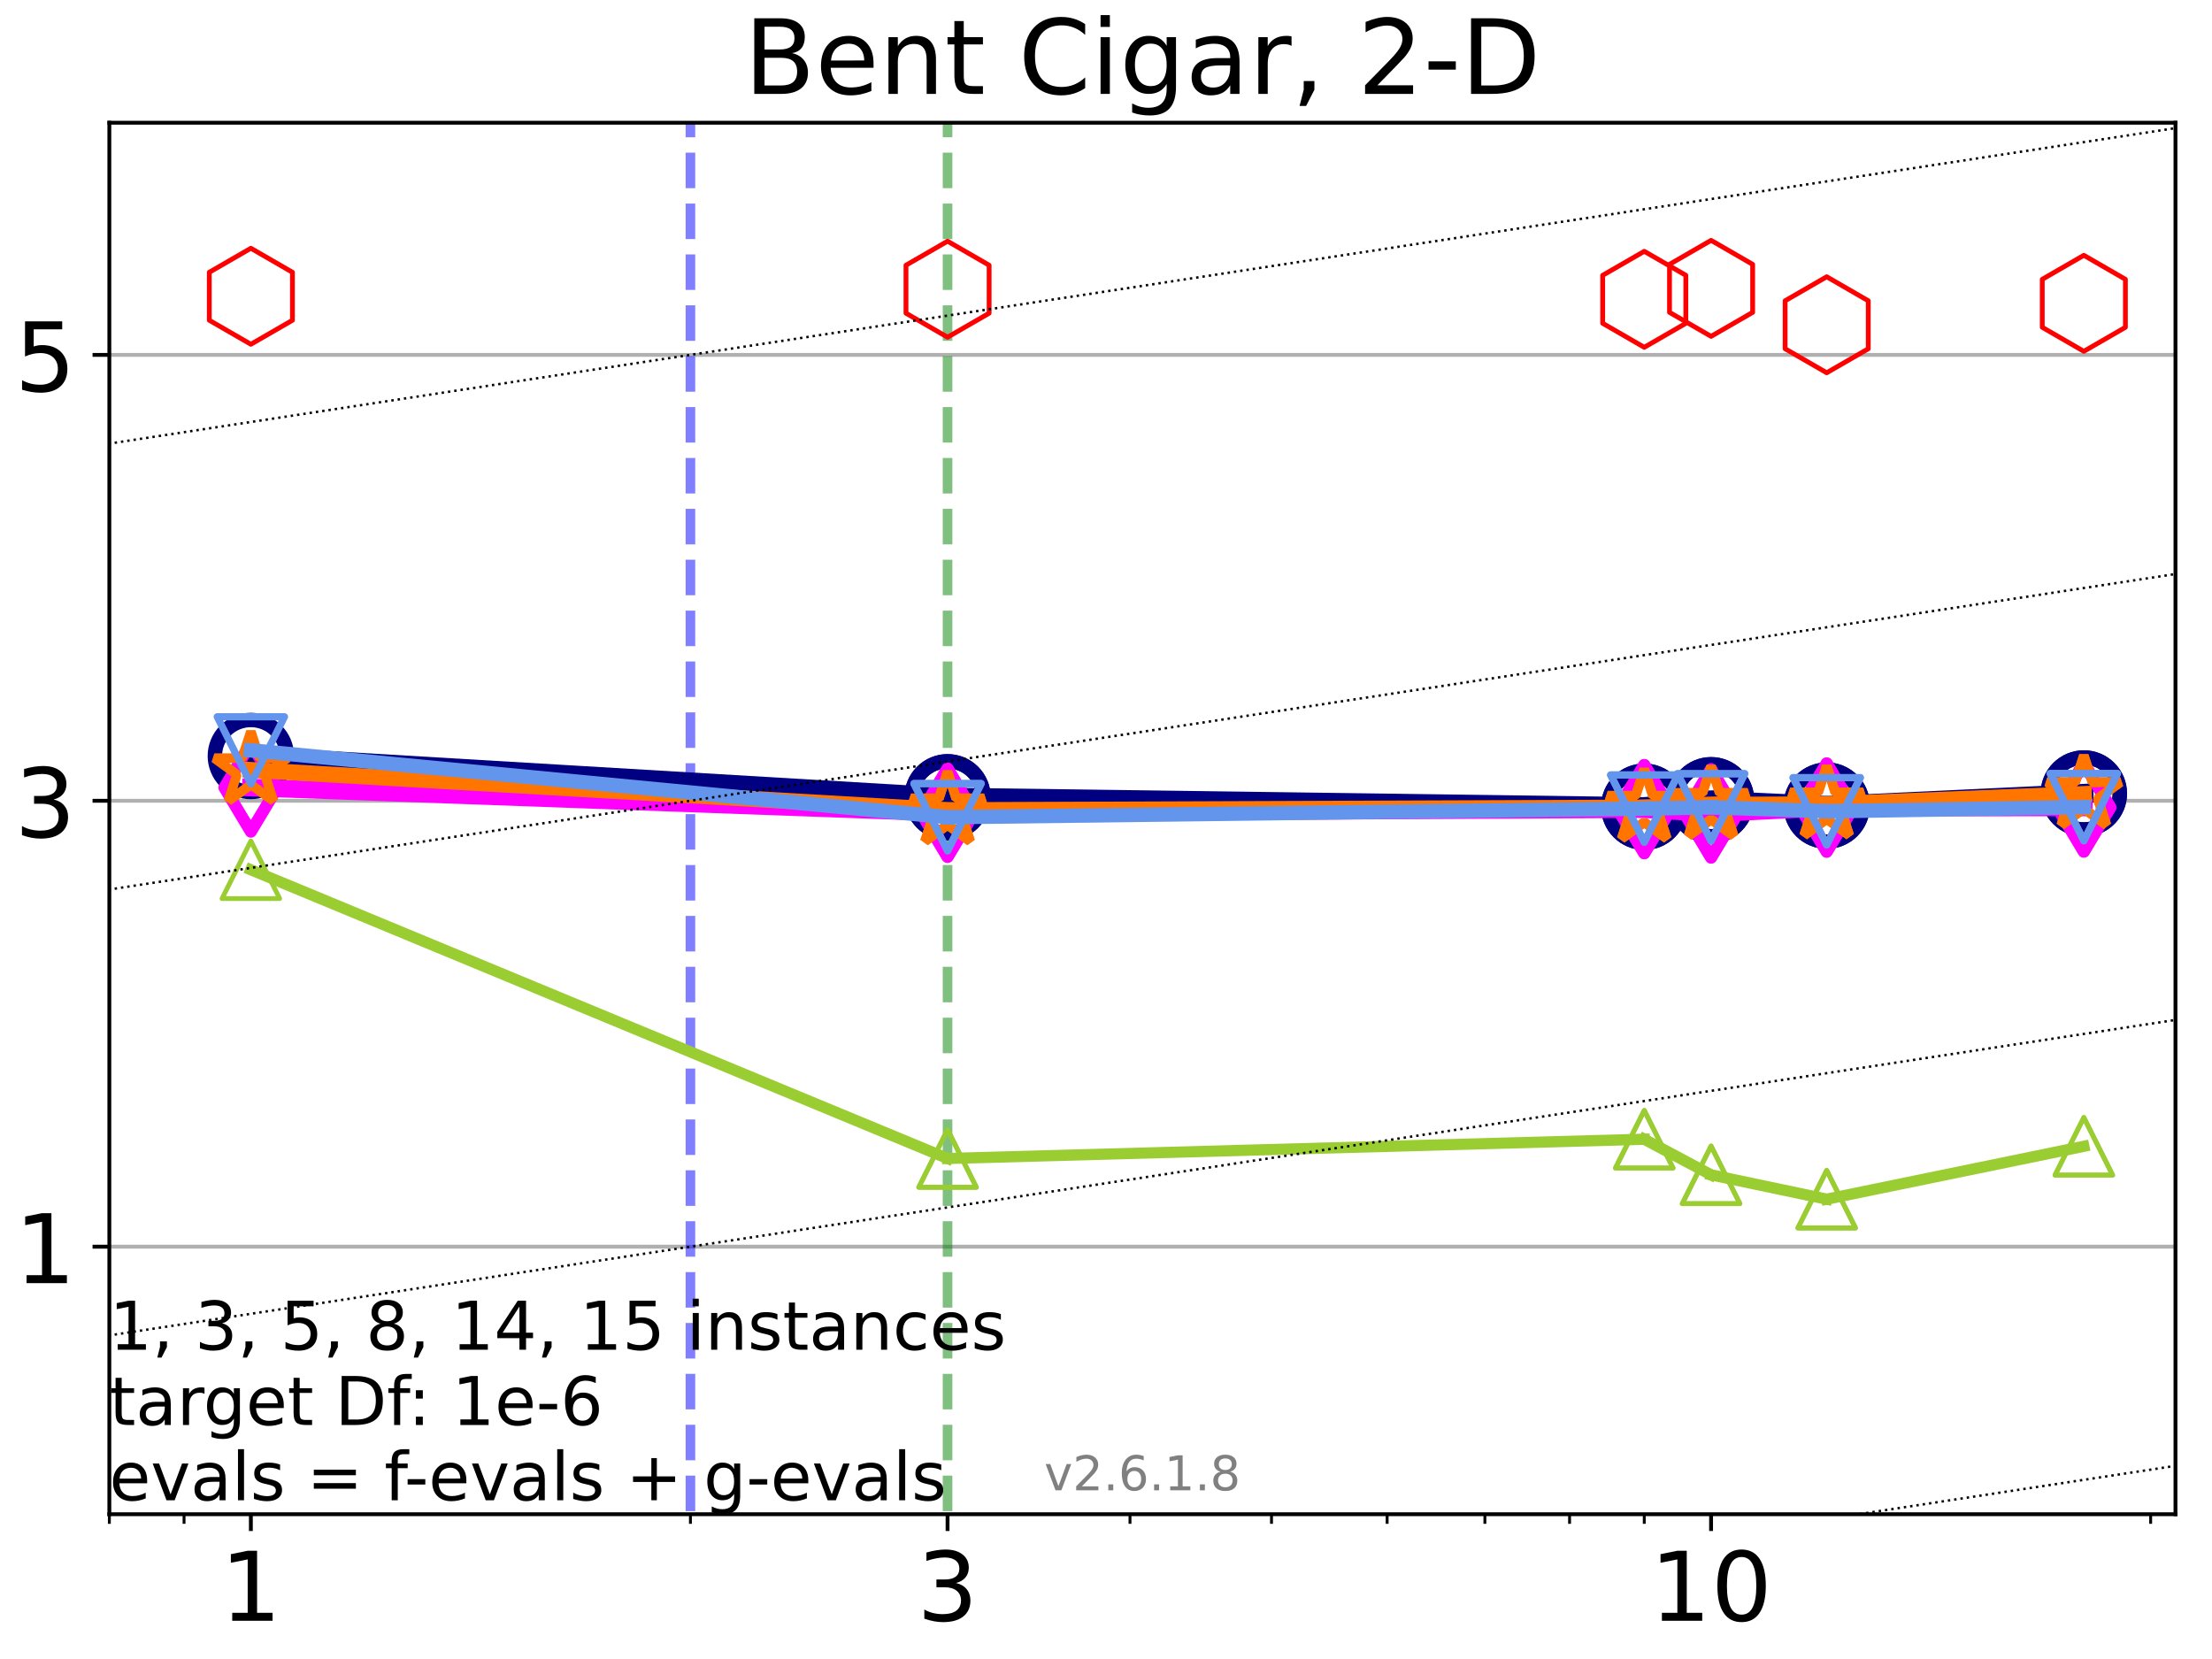<?xml version="1.0" encoding="utf-8" standalone="no"?>
<!DOCTYPE svg PUBLIC "-//W3C//DTD SVG 1.1//EN"
  "http://www.w3.org/Graphics/SVG/1.1/DTD/svg11.dtd">
<!-- Created with matplotlib (https://matplotlib.org/) -->
<svg height="345.6pt" version="1.1" viewBox="0 0 460.8 345.6" width="460.8pt" xmlns="http://www.w3.org/2000/svg" xmlns:xlink="http://www.w3.org/1999/xlink">
 <defs>
  <style type="text/css">*{stroke-linecap:butt;stroke-linejoin:round;}</style>
 </defs>
 <g id="figure_1">
  <g id="patch_1">
   <path d="M 0 345.6 
L 460.8 345.6 
L 460.8 0 
L 0 0 
z
" style="fill:#ffffff;"/>
  </g>
  <g id="axes_1">
   <g id="patch_2">
    <path d="M 22.78 315.44 
L 453.192 315.44 
L 453.192 25.56 
L 22.78 25.56 
z
" style="fill:#ffffff;"/>
   </g>
   <g id="matplotlib.axis_1">
    <g id="xtick_1">
     <g id="line2d_1">
      <defs>
       <path d="M 0 0 
L 0 3.5 
" id="m203a996866" style="stroke:#000000;stroke-width:0.8;"/>
      </defs>
      <g>
       <use style="stroke:#000000;stroke-width:0.8;" x="52.259" xlink:href="#m203a996866" y="315.44"/>
      </g>
     </g>
     <g id="text_1">
      <!-- 1 -->
      <g transform="translate(45.897 337.637)scale(0.2 -0.2)">
       <defs>
        <path d="M 12.406 8.297 
L 28.516 8.297 
L 28.516 63.922 
L 10.984 60.406 
L 10.984 69.391 
L 28.422 72.906 
L 38.281 72.906 
L 38.281 8.297 
L 54.391 8.297 
L 54.391 0 
L 12.406 0 
z
" id="DejaVuSans-49"/>
       </defs>
       <use xlink:href="#DejaVuSans-49"/>
      </g>
     </g>
    </g>
    <g id="xtick_2">
     <g id="line2d_2">
      <g>
       <use style="stroke:#000000;stroke-width:0.8;" x="197.394" xlink:href="#m203a996866" y="315.44"/>
      </g>
     </g>
     <g id="text_2">
      <!-- 3 -->
      <g transform="translate(191.032 337.637)scale(0.2 -0.2)">
       <defs>
        <path d="M 40.578 39.312 
Q 47.656 37.797 51.625 33 
Q 55.609 28.219 55.609 21.188 
Q 55.609 10.406 48.188 4.484 
Q 40.766 -1.422 27.094 -1.422 
Q 22.516 -1.422 17.656 -0.516 
Q 12.797 0.391 7.625 2.203 
L 7.625 11.719 
Q 11.719 9.328 16.594 8.109 
Q 21.484 6.891 26.812 6.891 
Q 36.078 6.891 40.938 10.547 
Q 45.797 14.203 45.797 21.188 
Q 45.797 27.641 41.281 31.266 
Q 36.766 34.906 28.719 34.906 
L 20.219 34.906 
L 20.219 43.016 
L 29.109 43.016 
Q 36.375 43.016 40.234 45.922 
Q 44.094 48.828 44.094 54.297 
Q 44.094 59.906 40.109 62.906 
Q 36.141 65.922 28.719 65.922 
Q 24.656 65.922 20.016 65.031 
Q 15.375 64.156 9.812 62.312 
L 9.812 71.094 
Q 15.438 72.656 20.344 73.438 
Q 25.25 74.219 29.594 74.219 
Q 40.828 74.219 47.359 69.109 
Q 53.906 64.016 53.906 55.328 
Q 53.906 49.266 50.438 45.094 
Q 46.969 40.922 40.578 39.312 
z
" id="DejaVuSans-51"/>
       </defs>
       <use xlink:href="#DejaVuSans-51"/>
      </g>
     </g>
    </g>
    <g id="xtick_3">
     <g id="line2d_3">
      <g>
       <use style="stroke:#000000;stroke-width:0.8;" x="356.449" xlink:href="#m203a996866" y="315.44"/>
      </g>
     </g>
     <g id="text_3">
      <!-- 10 -->
      <g transform="translate(343.724 337.637)scale(0.2 -0.2)">
       <defs>
        <path d="M 31.781 66.406 
Q 24.172 66.406 20.328 58.906 
Q 16.5 51.422 16.5 36.375 
Q 16.5 21.391 20.328 13.891 
Q 24.172 6.391 31.781 6.391 
Q 39.453 6.391 43.281 13.891 
Q 47.125 21.391 47.125 36.375 
Q 47.125 51.422 43.281 58.906 
Q 39.453 66.406 31.781 66.406 
z
M 31.781 74.219 
Q 44.047 74.219 50.516 64.516 
Q 56.984 54.828 56.984 36.375 
Q 56.984 17.969 50.516 8.266 
Q 44.047 -1.422 31.781 -1.422 
Q 19.531 -1.422 13.062 8.266 
Q 6.594 17.969 6.594 36.375 
Q 6.594 54.828 13.062 64.516 
Q 19.531 74.219 31.781 74.219 
z
" id="DejaVuSans-48"/>
       </defs>
       <use xlink:href="#DejaVuSans-49"/>
       <use x="63.623" xlink:href="#DejaVuSans-48"/>
      </g>
     </g>
    </g>
    <g id="xtick_4">
     <g id="line2d_4">
      <defs>
       <path d="M 0 0 
L 0 2 
" id="mab76295031" style="stroke:#000000;stroke-width:0.6;"/>
      </defs>
      <g>
       <use style="stroke:#000000;stroke-width:0.6;" x="22.78" xlink:href="#mab76295031" y="315.44"/>
      </g>
     </g>
    </g>
    <g id="xtick_5">
     <g id="line2d_5">
      <g>
       <use style="stroke:#000000;stroke-width:0.6;" x="38.34" xlink:href="#mab76295031" y="315.44"/>
      </g>
     </g>
    </g>
    <g id="xtick_6">
     <g id="line2d_6">
      <g>
       <use style="stroke:#000000;stroke-width:0.6;" x="143.829" xlink:href="#mab76295031" y="315.44"/>
      </g>
     </g>
    </g>
    <g id="xtick_7">
     <g id="line2d_7">
      <g>
       <use style="stroke:#000000;stroke-width:0.6;" x="235.399" xlink:href="#mab76295031" y="315.44"/>
      </g>
     </g>
    </g>
    <g id="xtick_8">
     <g id="line2d_8">
      <g>
       <use style="stroke:#000000;stroke-width:0.6;" x="264.878" xlink:href="#mab76295031" y="315.44"/>
      </g>
     </g>
    </g>
    <g id="xtick_9">
     <g id="line2d_9">
      <g>
       <use style="stroke:#000000;stroke-width:0.6;" x="288.965" xlink:href="#mab76295031" y="315.44"/>
      </g>
     </g>
    </g>
    <g id="xtick_10">
     <g id="line2d_10">
      <g>
       <use style="stroke:#000000;stroke-width:0.6;" x="309.329" xlink:href="#mab76295031" y="315.44"/>
      </g>
     </g>
    </g>
    <g id="xtick_11">
     <g id="line2d_11">
      <g>
       <use style="stroke:#000000;stroke-width:0.6;" x="326.97" xlink:href="#mab76295031" y="315.44"/>
      </g>
     </g>
    </g>
    <g id="xtick_12">
     <g id="line2d_12">
      <g>
       <use style="stroke:#000000;stroke-width:0.6;" x="342.53" xlink:href="#mab76295031" y="315.44"/>
      </g>
     </g>
    </g>
    <g id="xtick_13">
     <g id="line2d_13">
      <g>
       <use style="stroke:#000000;stroke-width:0.6;" x="448.019" xlink:href="#mab76295031" y="315.44"/>
      </g>
     </g>
    </g>
   </g>
   <g id="matplotlib.axis_2">
    <g id="ytick_1">
     <g id="line2d_14">
      <path clip-path="url(#paee61f091a)" d="M 22.78 259.706 
L 453.192 259.706 
" style="fill:none;stroke:#b0b0b0;stroke-linecap:square;stroke-width:0.8;"/>
     </g>
     <g id="line2d_15">
      <defs>
       <path d="M 0 0 
L -3.5 0 
" id="me188f615bc" style="stroke:#000000;stroke-width:0.8;"/>
      </defs>
      <g>
       <use style="stroke:#000000;stroke-width:0.8;" x="22.78" xlink:href="#me188f615bc" y="259.706"/>
      </g>
     </g>
     <g id="text_4">
      <!-- 1 -->
      <g transform="translate(3.055 267.305)scale(0.2 -0.2)">
       <use xlink:href="#DejaVuSans-49"/>
      </g>
     </g>
    </g>
    <g id="ytick_2">
     <g id="line2d_16">
      <path clip-path="url(#paee61f091a)" d="M 22.78 166.817 
L 453.192 166.817 
" style="fill:none;stroke:#b0b0b0;stroke-linecap:square;stroke-width:0.8;"/>
     </g>
     <g id="line2d_17">
      <g>
       <use style="stroke:#000000;stroke-width:0.8;" x="22.78" xlink:href="#me188f615bc" y="166.817"/>
      </g>
     </g>
     <g id="text_5">
      <!-- 3 -->
      <g transform="translate(3.055 174.415)scale(0.2 -0.2)">
       <use xlink:href="#DejaVuSans-51"/>
      </g>
     </g>
    </g>
    <g id="ytick_3">
     <g id="line2d_18">
      <path clip-path="url(#paee61f091a)" d="M 22.78 73.927 
L 453.192 73.927 
" style="fill:none;stroke:#b0b0b0;stroke-linecap:square;stroke-width:0.8;"/>
     </g>
     <g id="line2d_19">
      <g>
       <use style="stroke:#000000;stroke-width:0.8;" x="22.78" xlink:href="#me188f615bc" y="73.927"/>
      </g>
     </g>
     <g id="text_6">
      <!-- 5 -->
      <g transform="translate(3.055 81.526)scale(0.2 -0.2)">
       <defs>
        <path d="M 10.797 72.906 
L 49.516 72.906 
L 49.516 64.594 
L 19.828 64.594 
L 19.828 46.734 
Q 21.969 47.469 24.109 47.828 
Q 26.266 48.188 28.422 48.188 
Q 40.625 48.188 47.75 41.5 
Q 54.891 34.812 54.891 23.391 
Q 54.891 11.625 47.562 5.094 
Q 40.234 -1.422 26.906 -1.422 
Q 22.312 -1.422 17.547 -0.641 
Q 12.797 0.141 7.719 1.703 
L 7.719 11.625 
Q 12.109 9.234 16.797 8.062 
Q 21.484 6.891 26.703 6.891 
Q 35.156 6.891 40.078 11.328 
Q 45.016 15.766 45.016 23.391 
Q 45.016 31 40.078 35.438 
Q 35.156 39.891 26.703 39.891 
Q 22.75 39.891 18.812 39.016 
Q 14.891 38.141 10.797 36.281 
z
" id="DejaVuSans-53"/>
       </defs>
       <use xlink:href="#DejaVuSans-53"/>
      </g>
     </g>
    </g>
   </g>
   <g id="LineCollection_1">
    <path clip-path="url(#paee61f091a)" d="M 143.829 346.6 
L 143.829 25.56 
" style="fill:none;stroke:#0000ff;stroke-dasharray:7.4,3.2;stroke-dashoffset:0;stroke-opacity:0.5;stroke-width:2;"/>
   </g>
   <g id="LineCollection_2">
    <path clip-path="url(#paee61f091a)" d="M 197.394 346.6 
L 197.394 25.56 
" style="fill:none;stroke:#008000;stroke-dasharray:7.4,3.2;stroke-dashoffset:0;stroke-opacity:0.5;stroke-width:2;"/>
   </g>
   <g id="line2d_20">
    <path clip-path="url(#paee61f091a)" d="M 52.259 157.487 
L 197.394 166.092 
" style="fill:none;stroke:#000080;stroke-linecap:square;stroke-width:4;"/>
    <defs>
     <path d="M 0 7.5 
C 1.989 7.5 3.897 6.71 5.303 5.303 
C 6.71 3.897 7.5 1.989 7.5 0 
C 7.5 -1.989 6.71 -3.897 5.303 -5.303 
C 3.897 -6.71 1.989 -7.5 0 -7.5 
C -1.989 -7.5 -3.897 -6.71 -5.303 -5.303 
C -6.71 -3.897 -7.5 -1.989 -7.5 0 
C -7.5 1.989 -6.71 3.897 -5.303 5.303 
C -3.897 6.71 -1.989 7.5 0 7.5 
z
" id="mcceeb87a7a" style="stroke:#000080;stroke-width:3;"/>
    </defs>
    <g clip-path="url(#paee61f091a)">
     <use style="fill-opacity:0;stroke:#000080;stroke-width:3;" x="52.259" xlink:href="#mcceeb87a7a" y="157.487"/>
     <use style="fill-opacity:0;stroke:#000080;stroke-width:3;" x="197.394" xlink:href="#mcceeb87a7a" y="166.092"/>
    </g>
   </g>
   <g id="line2d_21">
    <path clip-path="url(#paee61f091a)" d="M 197.394 166.092 
L 342.53 168.061 
" style="fill:none;stroke:#000080;stroke-linecap:square;stroke-width:4;"/>
    <g clip-path="url(#paee61f091a)">
     <use style="fill-opacity:0;stroke:#000080;stroke-width:3;" x="197.394" xlink:href="#mcceeb87a7a" y="166.092"/>
     <use style="fill-opacity:0;stroke:#000080;stroke-width:3;" x="342.53" xlink:href="#mcceeb87a7a" y="168.061"/>
    </g>
   </g>
   <g id="line2d_22">
    <path clip-path="url(#paee61f091a)" d="M 342.53 168.061 
L 356.449 166.71 
" style="fill:none;stroke:#000080;stroke-linecap:square;stroke-width:4;"/>
    <g clip-path="url(#paee61f091a)">
     <use style="fill-opacity:0;stroke:#000080;stroke-width:3;" x="342.53" xlink:href="#mcceeb87a7a" y="168.061"/>
     <use style="fill-opacity:0;stroke:#000080;stroke-width:3;" x="356.449" xlink:href="#mcceeb87a7a" y="166.71"/>
    </g>
   </g>
   <g id="line2d_23">
    <path clip-path="url(#paee61f091a)" d="M 356.449 166.71 
L 380.535 167.831 
" style="fill:none;stroke:#000080;stroke-linecap:square;stroke-width:4;"/>
    <g clip-path="url(#paee61f091a)">
     <use style="fill-opacity:0;stroke:#000080;stroke-width:3;" x="356.449" xlink:href="#mcceeb87a7a" y="166.71"/>
     <use style="fill-opacity:0;stroke:#000080;stroke-width:3;" x="380.535" xlink:href="#mcceeb87a7a" y="167.831"/>
    </g>
   </g>
   <g id="line2d_24">
    <path clip-path="url(#paee61f091a)" d="M 380.535 167.831 
L 434.1 165.299 
" style="fill:none;stroke:#000080;stroke-linecap:square;stroke-width:4;"/>
    <g clip-path="url(#paee61f091a)">
     <use style="fill-opacity:0;stroke:#000080;stroke-width:3;" x="380.535" xlink:href="#mcceeb87a7a" y="167.831"/>
     <use style="fill-opacity:0;stroke:#000080;stroke-width:3;" x="434.1" xlink:href="#mcceeb87a7a" y="165.299"/>
    </g>
   </g>
   <g id="line2d_25">
    <path clip-path="url(#paee61f091a)" d="M 434.1 165.299 
" style="fill:none;stroke:#000080;stroke-linecap:square;stroke-width:4;"/>
    <g clip-path="url(#paee61f091a)">
     <use style="fill-opacity:0;stroke:#000080;stroke-width:3;" x="434.1" xlink:href="#mcceeb87a7a" y="165.299"/>
    </g>
   </g>
   <g id="line2d_26"/>
   <g id="line2d_27">
    <path clip-path="url(#paee61f091a)" d="M 52.259 164.063 
L 197.394 169.309 
" style="fill:none;stroke:#ff00ff;stroke-linecap:square;stroke-width:3.667;"/>
    <defs>
     <path d="M -0 9.192 
L 5.515 0 
L 0 -9.192 
L -5.515 -0 
z
" id="m82bebfb824" style="stroke:#ff00ff;stroke-linejoin:miter;stroke-width:2.5;"/>
    </defs>
    <g clip-path="url(#paee61f091a)">
     <use style="fill-opacity:0;stroke:#ff00ff;stroke-linejoin:miter;stroke-width:2.5;" x="52.259" xlink:href="#m82bebfb824" y="164.063"/>
     <use style="fill-opacity:0;stroke:#ff00ff;stroke-linejoin:miter;stroke-width:2.5;" x="197.394" xlink:href="#m82bebfb824" y="169.309"/>
    </g>
   </g>
   <g id="line2d_28">
    <path clip-path="url(#paee61f091a)" d="M 197.394 169.309 
L 342.53 168.555 
" style="fill:none;stroke:#ff00ff;stroke-linecap:square;stroke-width:3.667;"/>
    <g clip-path="url(#paee61f091a)">
     <use style="fill-opacity:0;stroke:#ff00ff;stroke-linejoin:miter;stroke-width:2.5;" x="197.394" xlink:href="#m82bebfb824" y="169.309"/>
     <use style="fill-opacity:0;stroke:#ff00ff;stroke-linejoin:miter;stroke-width:2.5;" x="342.53" xlink:href="#m82bebfb824" y="168.555"/>
    </g>
   </g>
   <g id="line2d_29">
    <path clip-path="url(#paee61f091a)" d="M 342.53 168.555 
L 356.449 169.447 
" style="fill:none;stroke:#ff00ff;stroke-linecap:square;stroke-width:3.667;"/>
    <g clip-path="url(#paee61f091a)">
     <use style="fill-opacity:0;stroke:#ff00ff;stroke-linejoin:miter;stroke-width:2.5;" x="342.53" xlink:href="#m82bebfb824" y="168.555"/>
     <use style="fill-opacity:0;stroke:#ff00ff;stroke-linejoin:miter;stroke-width:2.5;" x="356.449" xlink:href="#m82bebfb824" y="169.447"/>
    </g>
   </g>
   <g id="line2d_30">
    <path clip-path="url(#paee61f091a)" d="M 356.449 169.447 
L 380.535 168.229 
" style="fill:none;stroke:#ff00ff;stroke-linecap:square;stroke-width:3.667;"/>
    <g clip-path="url(#paee61f091a)">
     <use style="fill-opacity:0;stroke:#ff00ff;stroke-linejoin:miter;stroke-width:2.5;" x="356.449" xlink:href="#m82bebfb824" y="169.447"/>
     <use style="fill-opacity:0;stroke:#ff00ff;stroke-linejoin:miter;stroke-width:2.5;" x="380.535" xlink:href="#m82bebfb824" y="168.229"/>
    </g>
   </g>
   <g id="line2d_31">
    <path clip-path="url(#paee61f091a)" d="M 380.535 168.229 
L 434.1 168.208 
" style="fill:none;stroke:#ff00ff;stroke-linecap:square;stroke-width:3.667;"/>
    <g clip-path="url(#paee61f091a)">
     <use style="fill-opacity:0;stroke:#ff00ff;stroke-linejoin:miter;stroke-width:2.5;" x="380.535" xlink:href="#m82bebfb824" y="168.229"/>
     <use style="fill-opacity:0;stroke:#ff00ff;stroke-linejoin:miter;stroke-width:2.5;" x="434.1" xlink:href="#m82bebfb824" y="168.208"/>
    </g>
   </g>
   <g id="line2d_32">
    <path clip-path="url(#paee61f091a)" d="M 434.1 168.208 
" style="fill:none;stroke:#ff00ff;stroke-linecap:square;stroke-width:3.667;"/>
    <g clip-path="url(#paee61f091a)">
     <use style="fill-opacity:0;stroke:#ff00ff;stroke-linejoin:miter;stroke-width:2.5;" x="434.1" xlink:href="#m82bebfb824" y="168.208"/>
    </g>
   </g>
   <g id="line2d_33"/>
   <g id="line2d_34">
    <path clip-path="url(#paee61f091a)" d="M 52.259 160.399 
L 197.394 168.779 
" style="fill:none;stroke:#ff7500;stroke-linecap:square;stroke-width:3.333;"/>
    <defs>
     <path d="M 0 -8 
L -1.796 -2.472 
L -7.608 -2.472 
L -2.906 0.944 
L -4.702 6.472 
L -0 3.056 
L 4.702 6.472 
L 2.906 0.944 
L 7.608 -2.472 
L 1.796 -2.472 
z
" id="mc28006e6cd" style="stroke:#ff7500;stroke-linejoin:bevel;stroke-width:2;"/>
    </defs>
    <g clip-path="url(#paee61f091a)">
     <use style="fill-opacity:0;stroke:#ff7500;stroke-linejoin:bevel;stroke-width:2;" x="52.259" xlink:href="#mc28006e6cd" y="160.399"/>
     <use style="fill-opacity:0;stroke:#ff7500;stroke-linejoin:bevel;stroke-width:2;" x="197.394" xlink:href="#mc28006e6cd" y="168.779"/>
    </g>
   </g>
   <g id="line2d_35">
    <path clip-path="url(#paee61f091a)" d="M 197.394 168.779 
L 342.53 168.232 
" style="fill:none;stroke:#ff7500;stroke-linecap:square;stroke-width:3.333;"/>
    <g clip-path="url(#paee61f091a)">
     <use style="fill-opacity:0;stroke:#ff7500;stroke-linejoin:bevel;stroke-width:2;" x="197.394" xlink:href="#mc28006e6cd" y="168.779"/>
     <use style="fill-opacity:0;stroke:#ff7500;stroke-linejoin:bevel;stroke-width:2;" x="342.53" xlink:href="#mc28006e6cd" y="168.232"/>
    </g>
   </g>
   <g id="line2d_36">
    <path clip-path="url(#paee61f091a)" d="M 342.53 168.232 
L 356.449 167.656 
" style="fill:none;stroke:#ff7500;stroke-linecap:square;stroke-width:3.333;"/>
    <g clip-path="url(#paee61f091a)">
     <use style="fill-opacity:0;stroke:#ff7500;stroke-linejoin:bevel;stroke-width:2;" x="342.53" xlink:href="#mc28006e6cd" y="168.232"/>
     <use style="fill-opacity:0;stroke:#ff7500;stroke-linejoin:bevel;stroke-width:2;" x="356.449" xlink:href="#mc28006e6cd" y="167.656"/>
    </g>
   </g>
   <g id="line2d_37">
    <path clip-path="url(#paee61f091a)" d="M 356.449 167.656 
L 380.535 167.556 
" style="fill:none;stroke:#ff7500;stroke-linecap:square;stroke-width:3.333;"/>
    <g clip-path="url(#paee61f091a)">
     <use style="fill-opacity:0;stroke:#ff7500;stroke-linejoin:bevel;stroke-width:2;" x="356.449" xlink:href="#mc28006e6cd" y="167.656"/>
     <use style="fill-opacity:0;stroke:#ff7500;stroke-linejoin:bevel;stroke-width:2;" x="380.535" xlink:href="#mc28006e6cd" y="167.556"/>
    </g>
   </g>
   <g id="line2d_38">
    <path clip-path="url(#paee61f091a)" d="M 380.535 167.556 
L 434.1 165.411 
" style="fill:none;stroke:#ff7500;stroke-linecap:square;stroke-width:3.333;"/>
    <g clip-path="url(#paee61f091a)">
     <use style="fill-opacity:0;stroke:#ff7500;stroke-linejoin:bevel;stroke-width:2;" x="380.535" xlink:href="#mc28006e6cd" y="167.556"/>
     <use style="fill-opacity:0;stroke:#ff7500;stroke-linejoin:bevel;stroke-width:2;" x="434.1" xlink:href="#mc28006e6cd" y="165.411"/>
    </g>
   </g>
   <g id="line2d_39">
    <path clip-path="url(#paee61f091a)" d="M 434.1 165.411 
" style="fill:none;stroke:#ff7500;stroke-linecap:square;stroke-width:3.333;"/>
    <g clip-path="url(#paee61f091a)">
     <use style="fill-opacity:0;stroke:#ff7500;stroke-linejoin:bevel;stroke-width:2;" x="434.1" xlink:href="#mc28006e6cd" y="165.411"/>
    </g>
   </g>
   <g id="line2d_40"/>
   <g id="line2d_41">
    <path clip-path="url(#paee61f091a)" d="M 52.259 156.317 
L 197.394 170.234 
" style="fill:none;stroke:#6495ed;stroke-linecap:square;stroke-width:3;"/>
    <defs>
     <path d="M -0 7 
L 7 -7 
L -7 -7 
z
" id="ma18a86ebb9" style="stroke:#6495ed;stroke-linejoin:miter;stroke-width:1.5;"/>
    </defs>
    <g clip-path="url(#paee61f091a)">
     <use style="fill-opacity:0;stroke:#6495ed;stroke-linejoin:miter;stroke-width:1.5;" x="52.259" xlink:href="#ma18a86ebb9" y="156.317"/>
     <use style="fill-opacity:0;stroke:#6495ed;stroke-linejoin:miter;stroke-width:1.5;" x="197.394" xlink:href="#ma18a86ebb9" y="170.234"/>
    </g>
   </g>
   <g id="line2d_42">
    <path clip-path="url(#paee61f091a)" d="M 197.394 170.234 
L 342.53 168.444 
" style="fill:none;stroke:#6495ed;stroke-linecap:square;stroke-width:3;"/>
    <g clip-path="url(#paee61f091a)">
     <use style="fill-opacity:0;stroke:#6495ed;stroke-linejoin:miter;stroke-width:1.5;" x="197.394" xlink:href="#ma18a86ebb9" y="170.234"/>
     <use style="fill-opacity:0;stroke:#6495ed;stroke-linejoin:miter;stroke-width:1.5;" x="342.53" xlink:href="#ma18a86ebb9" y="168.444"/>
    </g>
   </g>
   <g id="line2d_43">
    <path clip-path="url(#paee61f091a)" d="M 342.53 168.444 
L 356.449 168.177 
" style="fill:none;stroke:#6495ed;stroke-linecap:square;stroke-width:3;"/>
    <g clip-path="url(#paee61f091a)">
     <use style="fill-opacity:0;stroke:#6495ed;stroke-linejoin:miter;stroke-width:1.5;" x="342.53" xlink:href="#ma18a86ebb9" y="168.444"/>
     <use style="fill-opacity:0;stroke:#6495ed;stroke-linejoin:miter;stroke-width:1.5;" x="356.449" xlink:href="#ma18a86ebb9" y="168.177"/>
    </g>
   </g>
   <g id="line2d_44">
    <path clip-path="url(#paee61f091a)" d="M 356.449 168.177 
L 380.535 169 
" style="fill:none;stroke:#6495ed;stroke-linecap:square;stroke-width:3;"/>
    <g clip-path="url(#paee61f091a)">
     <use style="fill-opacity:0;stroke:#6495ed;stroke-linejoin:miter;stroke-width:1.5;" x="356.449" xlink:href="#ma18a86ebb9" y="168.177"/>
     <use style="fill-opacity:0;stroke:#6495ed;stroke-linejoin:miter;stroke-width:1.5;" x="380.535" xlink:href="#ma18a86ebb9" y="169"/>
    </g>
   </g>
   <g id="line2d_45">
    <path clip-path="url(#paee61f091a)" d="M 380.535 169 
L 434.1 168.144 
" style="fill:none;stroke:#6495ed;stroke-linecap:square;stroke-width:3;"/>
    <g clip-path="url(#paee61f091a)">
     <use style="fill-opacity:0;stroke:#6495ed;stroke-linejoin:miter;stroke-width:1.5;" x="380.535" xlink:href="#ma18a86ebb9" y="169"/>
     <use style="fill-opacity:0;stroke:#6495ed;stroke-linejoin:miter;stroke-width:1.5;" x="434.1" xlink:href="#ma18a86ebb9" y="168.144"/>
    </g>
   </g>
   <g id="line2d_46">
    <path clip-path="url(#paee61f091a)" d="M 434.1 168.144 
" style="fill:none;stroke:#6495ed;stroke-linecap:square;stroke-width:3;"/>
    <g clip-path="url(#paee61f091a)">
     <use style="fill-opacity:0;stroke:#6495ed;stroke-linejoin:miter;stroke-width:1.5;" x="434.1" xlink:href="#ma18a86ebb9" y="168.144"/>
    </g>
   </g>
   <g id="line2d_47"/>
   <g id="line2d_48">
    <defs>
     <path d="M 0 -10 
L -8.66 -5 
L -8.66 5 
L -0 10 
L 8.66 5 
L 8.66 -5 
z
" id="mfd133382dc" style="stroke:#ff0000;stroke-linejoin:miter;"/>
    </defs>
    <g clip-path="url(#paee61f091a)">
     <use style="fill-opacity:0;stroke:#ff0000;stroke-linejoin:miter;" x="52.259" xlink:href="#mfd133382dc" y="61.718"/>
     <use style="fill-opacity:0;stroke:#ff0000;stroke-linejoin:miter;" x="197.394" xlink:href="#mfd133382dc" y="60.248"/>
     <use style="fill-opacity:0;stroke:#ff0000;stroke-linejoin:miter;" x="342.53" xlink:href="#mfd133382dc" y="62.352"/>
     <use style="fill-opacity:0;stroke:#ff0000;stroke-linejoin:miter;" x="356.449" xlink:href="#mfd133382dc" y="60.071"/>
     <use style="fill-opacity:0;stroke:#ff0000;stroke-linejoin:miter;" x="380.535" xlink:href="#mfd133382dc" y="67.655"/>
     <use style="fill-opacity:0;stroke:#ff0000;stroke-linejoin:miter;" x="434.1" xlink:href="#mfd133382dc" y="63.185"/>
    </g>
   </g>
   <g id="line2d_49"/>
   <g id="line2d_50">
    <path clip-path="url(#paee61f091a)" d="M 52.259 181.189 
L 197.394 241.332 
" style="fill:none;stroke:#9acd32;stroke-linecap:square;stroke-width:2.333;"/>
    <defs>
     <path d="M 0 -6 
L -6 6 
L 6 6 
z
" id="m583915edb7" style="stroke:#9acd32;stroke-linejoin:miter;"/>
    </defs>
    <g clip-path="url(#paee61f091a)">
     <use style="fill-opacity:0;stroke:#9acd32;stroke-linejoin:miter;" x="52.259" xlink:href="#m583915edb7" y="181.189"/>
     <use style="fill-opacity:0;stroke:#9acd32;stroke-linejoin:miter;" x="197.394" xlink:href="#m583915edb7" y="241.332"/>
    </g>
   </g>
   <g id="line2d_51">
    <path clip-path="url(#paee61f091a)" d="M 197.394 241.332 
L 342.53 237.324 
" style="fill:none;stroke:#9acd32;stroke-linecap:square;stroke-width:2.333;"/>
    <g clip-path="url(#paee61f091a)">
     <use style="fill-opacity:0;stroke:#9acd32;stroke-linejoin:miter;" x="197.394" xlink:href="#m583915edb7" y="241.332"/>
     <use style="fill-opacity:0;stroke:#9acd32;stroke-linejoin:miter;" x="342.53" xlink:href="#m583915edb7" y="237.324"/>
    </g>
   </g>
   <g id="line2d_52">
    <path clip-path="url(#paee61f091a)" d="M 342.53 237.324 
L 356.449 244.741 
" style="fill:none;stroke:#9acd32;stroke-linecap:square;stroke-width:2.333;"/>
    <g clip-path="url(#paee61f091a)">
     <use style="fill-opacity:0;stroke:#9acd32;stroke-linejoin:miter;" x="342.53" xlink:href="#m583915edb7" y="237.324"/>
     <use style="fill-opacity:0;stroke:#9acd32;stroke-linejoin:miter;" x="356.449" xlink:href="#m583915edb7" y="244.741"/>
    </g>
   </g>
   <g id="line2d_53">
    <path clip-path="url(#paee61f091a)" d="M 356.449 244.741 
L 380.535 249.81 
" style="fill:none;stroke:#9acd32;stroke-linecap:square;stroke-width:2.333;"/>
    <g clip-path="url(#paee61f091a)">
     <use style="fill-opacity:0;stroke:#9acd32;stroke-linejoin:miter;" x="356.449" xlink:href="#m583915edb7" y="244.741"/>
     <use style="fill-opacity:0;stroke:#9acd32;stroke-linejoin:miter;" x="380.535" xlink:href="#m583915edb7" y="249.81"/>
    </g>
   </g>
   <g id="line2d_54">
    <path clip-path="url(#paee61f091a)" d="M 380.535 249.81 
L 434.1 238.795 
" style="fill:none;stroke:#9acd32;stroke-linecap:square;stroke-width:2.333;"/>
    <g clip-path="url(#paee61f091a)">
     <use style="fill-opacity:0;stroke:#9acd32;stroke-linejoin:miter;" x="380.535" xlink:href="#m583915edb7" y="249.81"/>
     <use style="fill-opacity:0;stroke:#9acd32;stroke-linejoin:miter;" x="434.1" xlink:href="#m583915edb7" y="238.795"/>
    </g>
   </g>
   <g id="line2d_55">
    <path clip-path="url(#paee61f091a)" d="M 434.1 238.795 
" style="fill:none;stroke:#9acd32;stroke-linecap:square;stroke-width:2.333;"/>
    <g clip-path="url(#paee61f091a)">
     <use style="fill-opacity:0;stroke:#9acd32;stroke-linejoin:miter;" x="434.1" xlink:href="#m583915edb7" y="238.795"/>
    </g>
   </g>
   <g id="line2d_56"/>
   <g id="line2d_57">
    <path clip-path="url(#paee61f091a)" d="M 183.099 346.6 
L 461.8 304.047 
" style="fill:none;stroke:#000000;stroke-dasharray:0.5,0.825;stroke-dashoffset:0;stroke-width:0.5;"/>
   </g>
   <g id="line2d_58">
    <path clip-path="url(#paee61f091a)" d="M -1 281.819 
L 461.8 211.157 
" style="fill:none;stroke:#000000;stroke-dasharray:0.5,0.825;stroke-dashoffset:0;stroke-width:0.5;"/>
   </g>
   <g id="line2d_59">
    <path clip-path="url(#paee61f091a)" d="M -1 188.93 
L 461.8 118.268 
" style="fill:none;stroke:#000000;stroke-dasharray:0.5,0.825;stroke-dashoffset:0;stroke-width:0.5;"/>
   </g>
   <g id="line2d_60">
    <path clip-path="url(#paee61f091a)" d="M -1 96.04 
L 461.8 25.378 
" style="fill:none;stroke:#000000;stroke-dasharray:0.5,0.825;stroke-dashoffset:0;stroke-width:0.5;"/>
   </g>
   <g id="line2d_61">
    <path clip-path="url(#paee61f091a)" d="M -1 3.151 
L 26.185 -1 
" style="fill:none;stroke:#000000;stroke-dasharray:0.5,0.825;stroke-dashoffset:0;stroke-width:0.5;"/>
   </g>
   <g id="patch_3">
    <path d="M 22.78 315.44 
L 22.78 25.56 
" style="fill:none;stroke:#000000;stroke-linecap:square;stroke-linejoin:miter;stroke-width:0.8;"/>
   </g>
   <g id="patch_4">
    <path d="M 453.192 315.44 
L 453.192 25.56 
" style="fill:none;stroke:#000000;stroke-linecap:square;stroke-linejoin:miter;stroke-width:0.8;"/>
   </g>
   <g id="patch_5">
    <path d="M 22.78 315.44 
L 453.192 315.44 
" style="fill:none;stroke:#000000;stroke-linecap:square;stroke-linejoin:miter;stroke-width:0.8;"/>
   </g>
   <g id="patch_6">
    <path d="M 22.78 25.56 
L 453.192 25.56 
" style="fill:none;stroke:#000000;stroke-linecap:square;stroke-linejoin:miter;stroke-width:0.8;"/>
   </g>
   <g id="text_7">
    <!-- 1, 3, 5, 8, 14, 15 instances -->
    <g transform="translate(22.78 281.175)scale(0.14 -0.14)">
     <defs>
      <path d="M 11.719 12.406 
L 22.016 12.406 
L 22.016 4 
L 14.016 -11.625 
L 7.719 -11.625 
L 11.719 4 
z
" id="DejaVuSans-44"/>
      <path id="DejaVuSans-32"/>
      <path d="M 31.781 34.625 
Q 24.75 34.625 20.719 30.859 
Q 16.703 27.094 16.703 20.516 
Q 16.703 13.922 20.719 10.156 
Q 24.75 6.391 31.781 6.391 
Q 38.812 6.391 42.859 10.172 
Q 46.922 13.969 46.922 20.516 
Q 46.922 27.094 42.891 30.859 
Q 38.875 34.625 31.781 34.625 
z
M 21.922 38.812 
Q 15.578 40.375 12.031 44.719 
Q 8.5 49.078 8.5 55.328 
Q 8.5 64.062 14.719 69.141 
Q 20.953 74.219 31.781 74.219 
Q 42.672 74.219 48.875 69.141 
Q 55.078 64.062 55.078 55.328 
Q 55.078 49.078 51.531 44.719 
Q 48 40.375 41.703 38.812 
Q 48.828 37.156 52.797 32.312 
Q 56.781 27.484 56.781 20.516 
Q 56.781 9.906 50.312 4.234 
Q 43.844 -1.422 31.781 -1.422 
Q 19.734 -1.422 13.25 4.234 
Q 6.781 9.906 6.781 20.516 
Q 6.781 27.484 10.781 32.312 
Q 14.797 37.156 21.922 38.812 
z
M 18.312 54.391 
Q 18.312 48.734 21.844 45.562 
Q 25.391 42.391 31.781 42.391 
Q 38.141 42.391 41.719 45.562 
Q 45.312 48.734 45.312 54.391 
Q 45.312 60.062 41.719 63.234 
Q 38.141 66.406 31.781 66.406 
Q 25.391 66.406 21.844 63.234 
Q 18.312 60.062 18.312 54.391 
z
" id="DejaVuSans-56"/>
      <path d="M 37.797 64.312 
L 12.891 25.391 
L 37.797 25.391 
z
M 35.203 72.906 
L 47.609 72.906 
L 47.609 25.391 
L 58.016 25.391 
L 58.016 17.188 
L 47.609 17.188 
L 47.609 0 
L 37.797 0 
L 37.797 17.188 
L 4.891 17.188 
L 4.891 26.703 
z
" id="DejaVuSans-52"/>
      <path d="M 9.422 54.688 
L 18.406 54.688 
L 18.406 0 
L 9.422 0 
z
M 9.422 75.984 
L 18.406 75.984 
L 18.406 64.594 
L 9.422 64.594 
z
" id="DejaVuSans-105"/>
      <path d="M 54.891 33.016 
L 54.891 0 
L 45.906 0 
L 45.906 32.719 
Q 45.906 40.484 42.875 44.328 
Q 39.844 48.188 33.797 48.188 
Q 26.516 48.188 22.312 43.547 
Q 18.109 38.922 18.109 30.906 
L 18.109 0 
L 9.078 0 
L 9.078 54.688 
L 18.109 54.688 
L 18.109 46.188 
Q 21.344 51.125 25.703 53.562 
Q 30.078 56 35.797 56 
Q 45.219 56 50.047 50.172 
Q 54.891 44.344 54.891 33.016 
z
" id="DejaVuSans-110"/>
      <path d="M 44.281 53.078 
L 44.281 44.578 
Q 40.484 46.531 36.375 47.5 
Q 32.281 48.484 27.875 48.484 
Q 21.188 48.484 17.844 46.438 
Q 14.5 44.391 14.5 40.281 
Q 14.5 37.156 16.891 35.375 
Q 19.281 33.594 26.516 31.984 
L 29.594 31.297 
Q 39.156 29.25 43.188 25.516 
Q 47.219 21.781 47.219 15.094 
Q 47.219 7.469 41.188 3.016 
Q 35.156 -1.422 24.609 -1.422 
Q 20.219 -1.422 15.453 -0.562 
Q 10.688 0.297 5.422 2 
L 5.422 11.281 
Q 10.406 8.688 15.234 7.391 
Q 20.062 6.109 24.812 6.109 
Q 31.156 6.109 34.562 8.281 
Q 37.984 10.453 37.984 14.406 
Q 37.984 18.062 35.516 20.016 
Q 33.062 21.969 24.703 23.781 
L 21.578 24.516 
Q 13.234 26.266 9.516 29.906 
Q 5.812 33.547 5.812 39.891 
Q 5.812 47.609 11.281 51.797 
Q 16.75 56 26.812 56 
Q 31.781 56 36.172 55.266 
Q 40.578 54.547 44.281 53.078 
z
" id="DejaVuSans-115"/>
      <path d="M 18.312 70.219 
L 18.312 54.688 
L 36.812 54.688 
L 36.812 47.703 
L 18.312 47.703 
L 18.312 18.016 
Q 18.312 11.328 20.141 9.422 
Q 21.969 7.516 27.594 7.516 
L 36.812 7.516 
L 36.812 0 
L 27.594 0 
Q 17.188 0 13.234 3.875 
Q 9.281 7.766 9.281 18.016 
L 9.281 47.703 
L 2.688 47.703 
L 2.688 54.688 
L 9.281 54.688 
L 9.281 70.219 
z
" id="DejaVuSans-116"/>
      <path d="M 34.281 27.484 
Q 23.391 27.484 19.188 25 
Q 14.984 22.516 14.984 16.5 
Q 14.984 11.719 18.141 8.906 
Q 21.297 6.109 26.703 6.109 
Q 34.188 6.109 38.703 11.406 
Q 43.219 16.703 43.219 25.484 
L 43.219 27.484 
z
M 52.203 31.203 
L 52.203 0 
L 43.219 0 
L 43.219 8.297 
Q 40.141 3.328 35.547 0.953 
Q 30.953 -1.422 24.312 -1.422 
Q 15.922 -1.422 10.953 3.297 
Q 6 8.016 6 15.922 
Q 6 25.141 12.172 29.828 
Q 18.359 34.516 30.609 34.516 
L 43.219 34.516 
L 43.219 35.406 
Q 43.219 41.609 39.141 45 
Q 35.062 48.391 27.688 48.391 
Q 23 48.391 18.547 47.266 
Q 14.109 46.141 10.016 43.891 
L 10.016 52.203 
Q 14.938 54.109 19.578 55.047 
Q 24.219 56 28.609 56 
Q 40.484 56 46.344 49.844 
Q 52.203 43.703 52.203 31.203 
z
" id="DejaVuSans-97"/>
      <path d="M 48.781 52.594 
L 48.781 44.188 
Q 44.969 46.297 41.141 47.344 
Q 37.312 48.391 33.406 48.391 
Q 24.656 48.391 19.812 42.844 
Q 14.984 37.312 14.984 27.297 
Q 14.984 17.281 19.812 11.734 
Q 24.656 6.203 33.406 6.203 
Q 37.312 6.203 41.141 7.25 
Q 44.969 8.297 48.781 10.406 
L 48.781 2.094 
Q 45.016 0.344 40.984 -0.531 
Q 36.969 -1.422 32.422 -1.422 
Q 20.062 -1.422 12.781 6.344 
Q 5.516 14.109 5.516 27.297 
Q 5.516 40.672 12.859 48.328 
Q 20.219 56 33.016 56 
Q 37.156 56 41.109 55.141 
Q 45.062 54.297 48.781 52.594 
z
" id="DejaVuSans-99"/>
      <path d="M 56.203 29.594 
L 56.203 25.203 
L 14.891 25.203 
Q 15.484 15.922 20.484 11.062 
Q 25.484 6.203 34.422 6.203 
Q 39.594 6.203 44.453 7.469 
Q 49.312 8.734 54.109 11.281 
L 54.109 2.781 
Q 49.266 0.734 44.188 -0.344 
Q 39.109 -1.422 33.891 -1.422 
Q 20.797 -1.422 13.156 6.188 
Q 5.516 13.812 5.516 26.812 
Q 5.516 40.234 12.766 48.109 
Q 20.016 56 32.328 56 
Q 43.359 56 49.781 48.891 
Q 56.203 41.797 56.203 29.594 
z
M 47.219 32.234 
Q 47.125 39.594 43.094 43.984 
Q 39.062 48.391 32.422 48.391 
Q 24.906 48.391 20.391 44.141 
Q 15.875 39.891 15.188 32.172 
z
" id="DejaVuSans-101"/>
     </defs>
     <use xlink:href="#DejaVuSans-49"/>
     <use x="63.623" xlink:href="#DejaVuSans-44"/>
     <use x="95.41" xlink:href="#DejaVuSans-32"/>
     <use x="127.197" xlink:href="#DejaVuSans-51"/>
     <use x="190.82" xlink:href="#DejaVuSans-44"/>
     <use x="222.607" xlink:href="#DejaVuSans-32"/>
     <use x="254.395" xlink:href="#DejaVuSans-53"/>
     <use x="318.018" xlink:href="#DejaVuSans-44"/>
     <use x="349.805" xlink:href="#DejaVuSans-32"/>
     <use x="381.592" xlink:href="#DejaVuSans-56"/>
     <use x="445.215" xlink:href="#DejaVuSans-44"/>
     <use x="477.002" xlink:href="#DejaVuSans-32"/>
     <use x="508.789" xlink:href="#DejaVuSans-49"/>
     <use x="572.412" xlink:href="#DejaVuSans-52"/>
     <use x="636.035" xlink:href="#DejaVuSans-44"/>
     <use x="667.822" xlink:href="#DejaVuSans-32"/>
     <use x="699.609" xlink:href="#DejaVuSans-49"/>
     <use x="763.232" xlink:href="#DejaVuSans-53"/>
     <use x="826.855" xlink:href="#DejaVuSans-32"/>
     <use x="858.643" xlink:href="#DejaVuSans-105"/>
     <use x="886.426" xlink:href="#DejaVuSans-110"/>
     <use x="949.805" xlink:href="#DejaVuSans-115"/>
     <use x="1001.904" xlink:href="#DejaVuSans-116"/>
     <use x="1041.113" xlink:href="#DejaVuSans-97"/>
     <use x="1102.393" xlink:href="#DejaVuSans-110"/>
     <use x="1165.771" xlink:href="#DejaVuSans-99"/>
     <use x="1220.752" xlink:href="#DejaVuSans-101"/>
     <use x="1282.275" xlink:href="#DejaVuSans-115"/>
    </g>
    <!-- target Df: 1e-6 -->
    <g transform="translate(22.78 296.851)scale(0.14 -0.14)">
     <defs>
      <path d="M 41.109 46.297 
Q 39.594 47.172 37.812 47.578 
Q 36.031 48 33.891 48 
Q 26.266 48 22.188 43.047 
Q 18.109 38.094 18.109 28.812 
L 18.109 0 
L 9.078 0 
L 9.078 54.688 
L 18.109 54.688 
L 18.109 46.188 
Q 20.953 51.172 25.484 53.578 
Q 30.031 56 36.531 56 
Q 37.453 56 38.578 55.875 
Q 39.703 55.766 41.062 55.516 
z
" id="DejaVuSans-114"/>
      <path d="M 45.406 27.984 
Q 45.406 37.75 41.375 43.109 
Q 37.359 48.484 30.078 48.484 
Q 22.859 48.484 18.828 43.109 
Q 14.797 37.75 14.797 27.984 
Q 14.797 18.266 18.828 12.891 
Q 22.859 7.516 30.078 7.516 
Q 37.359 7.516 41.375 12.891 
Q 45.406 18.266 45.406 27.984 
z
M 54.391 6.781 
Q 54.391 -7.172 48.188 -13.984 
Q 42 -20.797 29.203 -20.797 
Q 24.469 -20.797 20.266 -20.094 
Q 16.062 -19.391 12.109 -17.922 
L 12.109 -9.188 
Q 16.062 -11.328 19.922 -12.344 
Q 23.781 -13.375 27.781 -13.375 
Q 36.625 -13.375 41.016 -8.766 
Q 45.406 -4.156 45.406 5.172 
L 45.406 9.625 
Q 42.625 4.781 38.281 2.391 
Q 33.938 0 27.875 0 
Q 17.828 0 11.672 7.656 
Q 5.516 15.328 5.516 27.984 
Q 5.516 40.672 11.672 48.328 
Q 17.828 56 27.875 56 
Q 33.938 56 38.281 53.609 
Q 42.625 51.219 45.406 46.391 
L 45.406 54.688 
L 54.391 54.688 
z
" id="DejaVuSans-103"/>
      <path d="M 19.672 64.797 
L 19.672 8.109 
L 31.594 8.109 
Q 46.688 8.109 53.688 14.938 
Q 60.688 21.781 60.688 36.531 
Q 60.688 51.172 53.688 57.984 
Q 46.688 64.797 31.594 64.797 
z
M 9.812 72.906 
L 30.078 72.906 
Q 51.266 72.906 61.172 64.094 
Q 71.094 55.281 71.094 36.531 
Q 71.094 17.672 61.125 8.828 
Q 51.172 0 30.078 0 
L 9.812 0 
z
" id="DejaVuSans-68"/>
      <path d="M 37.109 75.984 
L 37.109 68.5 
L 28.516 68.5 
Q 23.688 68.5 21.797 66.547 
Q 19.922 64.594 19.922 59.516 
L 19.922 54.688 
L 34.719 54.688 
L 34.719 47.703 
L 19.922 47.703 
L 19.922 0 
L 10.891 0 
L 10.891 47.703 
L 2.297 47.703 
L 2.297 54.688 
L 10.891 54.688 
L 10.891 58.5 
Q 10.891 67.625 15.141 71.797 
Q 19.391 75.984 28.609 75.984 
z
" id="DejaVuSans-102"/>
      <path d="M 11.719 12.406 
L 22.016 12.406 
L 22.016 0 
L 11.719 0 
z
M 11.719 51.703 
L 22.016 51.703 
L 22.016 39.312 
L 11.719 39.312 
z
" id="DejaVuSans-58"/>
      <path d="M 4.891 31.391 
L 31.203 31.391 
L 31.203 23.391 
L 4.891 23.391 
z
" id="DejaVuSans-45"/>
      <path d="M 33.016 40.375 
Q 26.375 40.375 22.484 35.828 
Q 18.609 31.297 18.609 23.391 
Q 18.609 15.531 22.484 10.953 
Q 26.375 6.391 33.016 6.391 
Q 39.656 6.391 43.531 10.953 
Q 47.406 15.531 47.406 23.391 
Q 47.406 31.297 43.531 35.828 
Q 39.656 40.375 33.016 40.375 
z
M 52.594 71.297 
L 52.594 62.312 
Q 48.875 64.062 45.094 64.984 
Q 41.312 65.922 37.594 65.922 
Q 27.828 65.922 22.672 59.328 
Q 17.531 52.734 16.797 39.406 
Q 19.672 43.656 24.016 45.922 
Q 28.375 48.188 33.594 48.188 
Q 44.578 48.188 50.953 41.516 
Q 57.328 34.859 57.328 23.391 
Q 57.328 12.156 50.688 5.359 
Q 44.047 -1.422 33.016 -1.422 
Q 20.359 -1.422 13.672 8.266 
Q 6.984 17.969 6.984 36.375 
Q 6.984 53.656 15.188 63.938 
Q 23.391 74.219 37.203 74.219 
Q 40.922 74.219 44.703 73.484 
Q 48.484 72.75 52.594 71.297 
z
" id="DejaVuSans-54"/>
     </defs>
     <use xlink:href="#DejaVuSans-116"/>
     <use x="39.209" xlink:href="#DejaVuSans-97"/>
     <use x="100.488" xlink:href="#DejaVuSans-114"/>
     <use x="139.852" xlink:href="#DejaVuSans-103"/>
     <use x="203.328" xlink:href="#DejaVuSans-101"/>
     <use x="264.852" xlink:href="#DejaVuSans-116"/>
     <use x="304.061" xlink:href="#DejaVuSans-32"/>
     <use x="335.848" xlink:href="#DejaVuSans-68"/>
     <use x="412.85" xlink:href="#DejaVuSans-102"/>
     <use x="444.43" xlink:href="#DejaVuSans-58"/>
     <use x="478.121" xlink:href="#DejaVuSans-32"/>
     <use x="509.908" xlink:href="#DejaVuSans-49"/>
     <use x="573.531" xlink:href="#DejaVuSans-101"/>
     <use x="635.055" xlink:href="#DejaVuSans-45"/>
     <use x="671.139" xlink:href="#DejaVuSans-54"/>
    </g>
    <!-- evals = f-evals + g-evals -->
    <g transform="translate(22.78 312.528)scale(0.14 -0.14)">
     <defs>
      <path d="M 2.984 54.688 
L 12.5 54.688 
L 29.594 8.797 
L 46.688 54.688 
L 56.203 54.688 
L 35.688 0 
L 23.484 0 
z
" id="DejaVuSans-118"/>
      <path d="M 9.422 75.984 
L 18.406 75.984 
L 18.406 0 
L 9.422 0 
z
" id="DejaVuSans-108"/>
      <path d="M 10.594 45.406 
L 73.188 45.406 
L 73.188 37.203 
L 10.594 37.203 
z
M 10.594 25.484 
L 73.188 25.484 
L 73.188 17.188 
L 10.594 17.188 
z
" id="DejaVuSans-61"/>
      <path d="M 46 62.703 
L 46 35.5 
L 73.188 35.5 
L 73.188 27.203 
L 46 27.203 
L 46 0 
L 37.797 0 
L 37.797 27.203 
L 10.594 27.203 
L 10.594 35.5 
L 37.797 35.5 
L 37.797 62.703 
z
" id="DejaVuSans-43"/>
     </defs>
     <use xlink:href="#DejaVuSans-101"/>
     <use x="61.523" xlink:href="#DejaVuSans-118"/>
     <use x="120.703" xlink:href="#DejaVuSans-97"/>
     <use x="181.982" xlink:href="#DejaVuSans-108"/>
     <use x="209.766" xlink:href="#DejaVuSans-115"/>
     <use x="261.865" xlink:href="#DejaVuSans-32"/>
     <use x="293.652" xlink:href="#DejaVuSans-61"/>
     <use x="377.441" xlink:href="#DejaVuSans-32"/>
     <use x="409.229" xlink:href="#DejaVuSans-102"/>
     <use x="438.934" xlink:href="#DejaVuSans-45"/>
     <use x="475.018" xlink:href="#DejaVuSans-101"/>
     <use x="536.541" xlink:href="#DejaVuSans-118"/>
     <use x="595.721" xlink:href="#DejaVuSans-97"/>
     <use x="657" xlink:href="#DejaVuSans-108"/>
     <use x="684.783" xlink:href="#DejaVuSans-115"/>
     <use x="736.883" xlink:href="#DejaVuSans-32"/>
     <use x="768.67" xlink:href="#DejaVuSans-43"/>
     <use x="852.459" xlink:href="#DejaVuSans-32"/>
     <use x="884.246" xlink:href="#DejaVuSans-103"/>
     <use x="947.723" xlink:href="#DejaVuSans-45"/>
     <use x="983.807" xlink:href="#DejaVuSans-101"/>
     <use x="1045.33" xlink:href="#DejaVuSans-118"/>
     <use x="1104.51" xlink:href="#DejaVuSans-97"/>
     <use x="1165.789" xlink:href="#DejaVuSans-108"/>
     <use x="1193.572" xlink:href="#DejaVuSans-115"/>
    </g>
   </g>
   <g id="text_8">
    <!-- v2.6.1.8 -->
    <g style="fill:#808080;" transform="translate(217.534 310.462)scale(0.1 -0.1)">
     <defs>
      <path d="M 19.188 8.297 
L 53.609 8.297 
L 53.609 0 
L 7.328 0 
L 7.328 8.297 
Q 12.938 14.109 22.625 23.891 
Q 32.328 33.688 34.812 36.531 
Q 39.547 41.844 41.422 45.531 
Q 43.312 49.219 43.312 52.781 
Q 43.312 58.594 39.234 62.25 
Q 35.156 65.922 28.609 65.922 
Q 23.969 65.922 18.812 64.312 
Q 13.672 62.703 7.812 59.422 
L 7.812 69.391 
Q 13.766 71.781 18.938 73 
Q 24.125 74.219 28.422 74.219 
Q 39.75 74.219 46.484 68.547 
Q 53.219 62.891 53.219 53.422 
Q 53.219 48.922 51.531 44.891 
Q 49.859 40.875 45.406 35.406 
Q 44.188 33.984 37.641 27.219 
Q 31.109 20.453 19.188 8.297 
z
" id="DejaVuSans-50"/>
      <path d="M 10.688 12.406 
L 21 12.406 
L 21 0 
L 10.688 0 
z
" id="DejaVuSans-46"/>
     </defs>
     <use xlink:href="#DejaVuSans-118"/>
     <use x="59.18" xlink:href="#DejaVuSans-50"/>
     <use x="122.803" xlink:href="#DejaVuSans-46"/>
     <use x="154.59" xlink:href="#DejaVuSans-54"/>
     <use x="218.213" xlink:href="#DejaVuSans-46"/>
     <use x="250" xlink:href="#DejaVuSans-49"/>
     <use x="313.623" xlink:href="#DejaVuSans-46"/>
     <use x="345.41" xlink:href="#DejaVuSans-56"/>
    </g>
   </g>
   <g id="text_9">
    <!-- Bent Cigar, 2-D -->
    <g transform="translate(155.015 19.56)scale(0.216 -0.216)">
     <defs>
      <path d="M 19.672 34.812 
L 19.672 8.109 
L 35.5 8.109 
Q 43.453 8.109 47.281 11.406 
Q 51.125 14.703 51.125 21.484 
Q 51.125 28.328 47.281 31.562 
Q 43.453 34.812 35.5 34.812 
z
M 19.672 64.797 
L 19.672 42.828 
L 34.281 42.828 
Q 41.5 42.828 45.031 45.531 
Q 48.578 48.25 48.578 53.812 
Q 48.578 59.328 45.031 62.062 
Q 41.5 64.797 34.281 64.797 
z
M 9.812 72.906 
L 35.016 72.906 
Q 46.297 72.906 52.391 68.219 
Q 58.5 63.531 58.5 54.891 
Q 58.5 48.188 55.375 44.234 
Q 52.25 40.281 46.188 39.312 
Q 53.469 37.75 57.5 32.781 
Q 61.531 27.828 61.531 20.406 
Q 61.531 10.641 54.891 5.312 
Q 48.25 0 35.984 0 
L 9.812 0 
z
" id="DejaVuSans-66"/>
      <path d="M 64.406 67.281 
L 64.406 56.891 
Q 59.422 61.531 53.781 63.812 
Q 48.141 66.109 41.797 66.109 
Q 29.297 66.109 22.656 58.469 
Q 16.016 50.828 16.016 36.375 
Q 16.016 21.969 22.656 14.328 
Q 29.297 6.688 41.797 6.688 
Q 48.141 6.688 53.781 8.984 
Q 59.422 11.281 64.406 15.922 
L 64.406 5.609 
Q 59.234 2.094 53.438 0.328 
Q 47.656 -1.422 41.219 -1.422 
Q 24.656 -1.422 15.125 8.703 
Q 5.609 18.844 5.609 36.375 
Q 5.609 53.953 15.125 64.078 
Q 24.656 74.219 41.219 74.219 
Q 47.75 74.219 53.531 72.484 
Q 59.328 70.75 64.406 67.281 
z
" id="DejaVuSans-67"/>
     </defs>
     <use xlink:href="#DejaVuSans-66"/>
     <use x="68.604" xlink:href="#DejaVuSans-101"/>
     <use x="130.127" xlink:href="#DejaVuSans-110"/>
     <use x="193.506" xlink:href="#DejaVuSans-116"/>
     <use x="232.715" xlink:href="#DejaVuSans-32"/>
     <use x="264.502" xlink:href="#DejaVuSans-67"/>
     <use x="334.326" xlink:href="#DejaVuSans-105"/>
     <use x="362.109" xlink:href="#DejaVuSans-103"/>
     <use x="425.586" xlink:href="#DejaVuSans-97"/>
     <use x="486.865" xlink:href="#DejaVuSans-114"/>
     <use x="527.979" xlink:href="#DejaVuSans-44"/>
     <use x="559.766" xlink:href="#DejaVuSans-32"/>
     <use x="591.553" xlink:href="#DejaVuSans-50"/>
     <use x="655.176" xlink:href="#DejaVuSans-45"/>
     <use x="691.26" xlink:href="#DejaVuSans-68"/>
    </g>
   </g>
  </g>
 </g>
 <defs>
  <clipPath id="paee61f091a">
   <rect height="289.88" width="430.412" x="22.78" y="25.56"/>
  </clipPath>
 </defs>
</svg>
